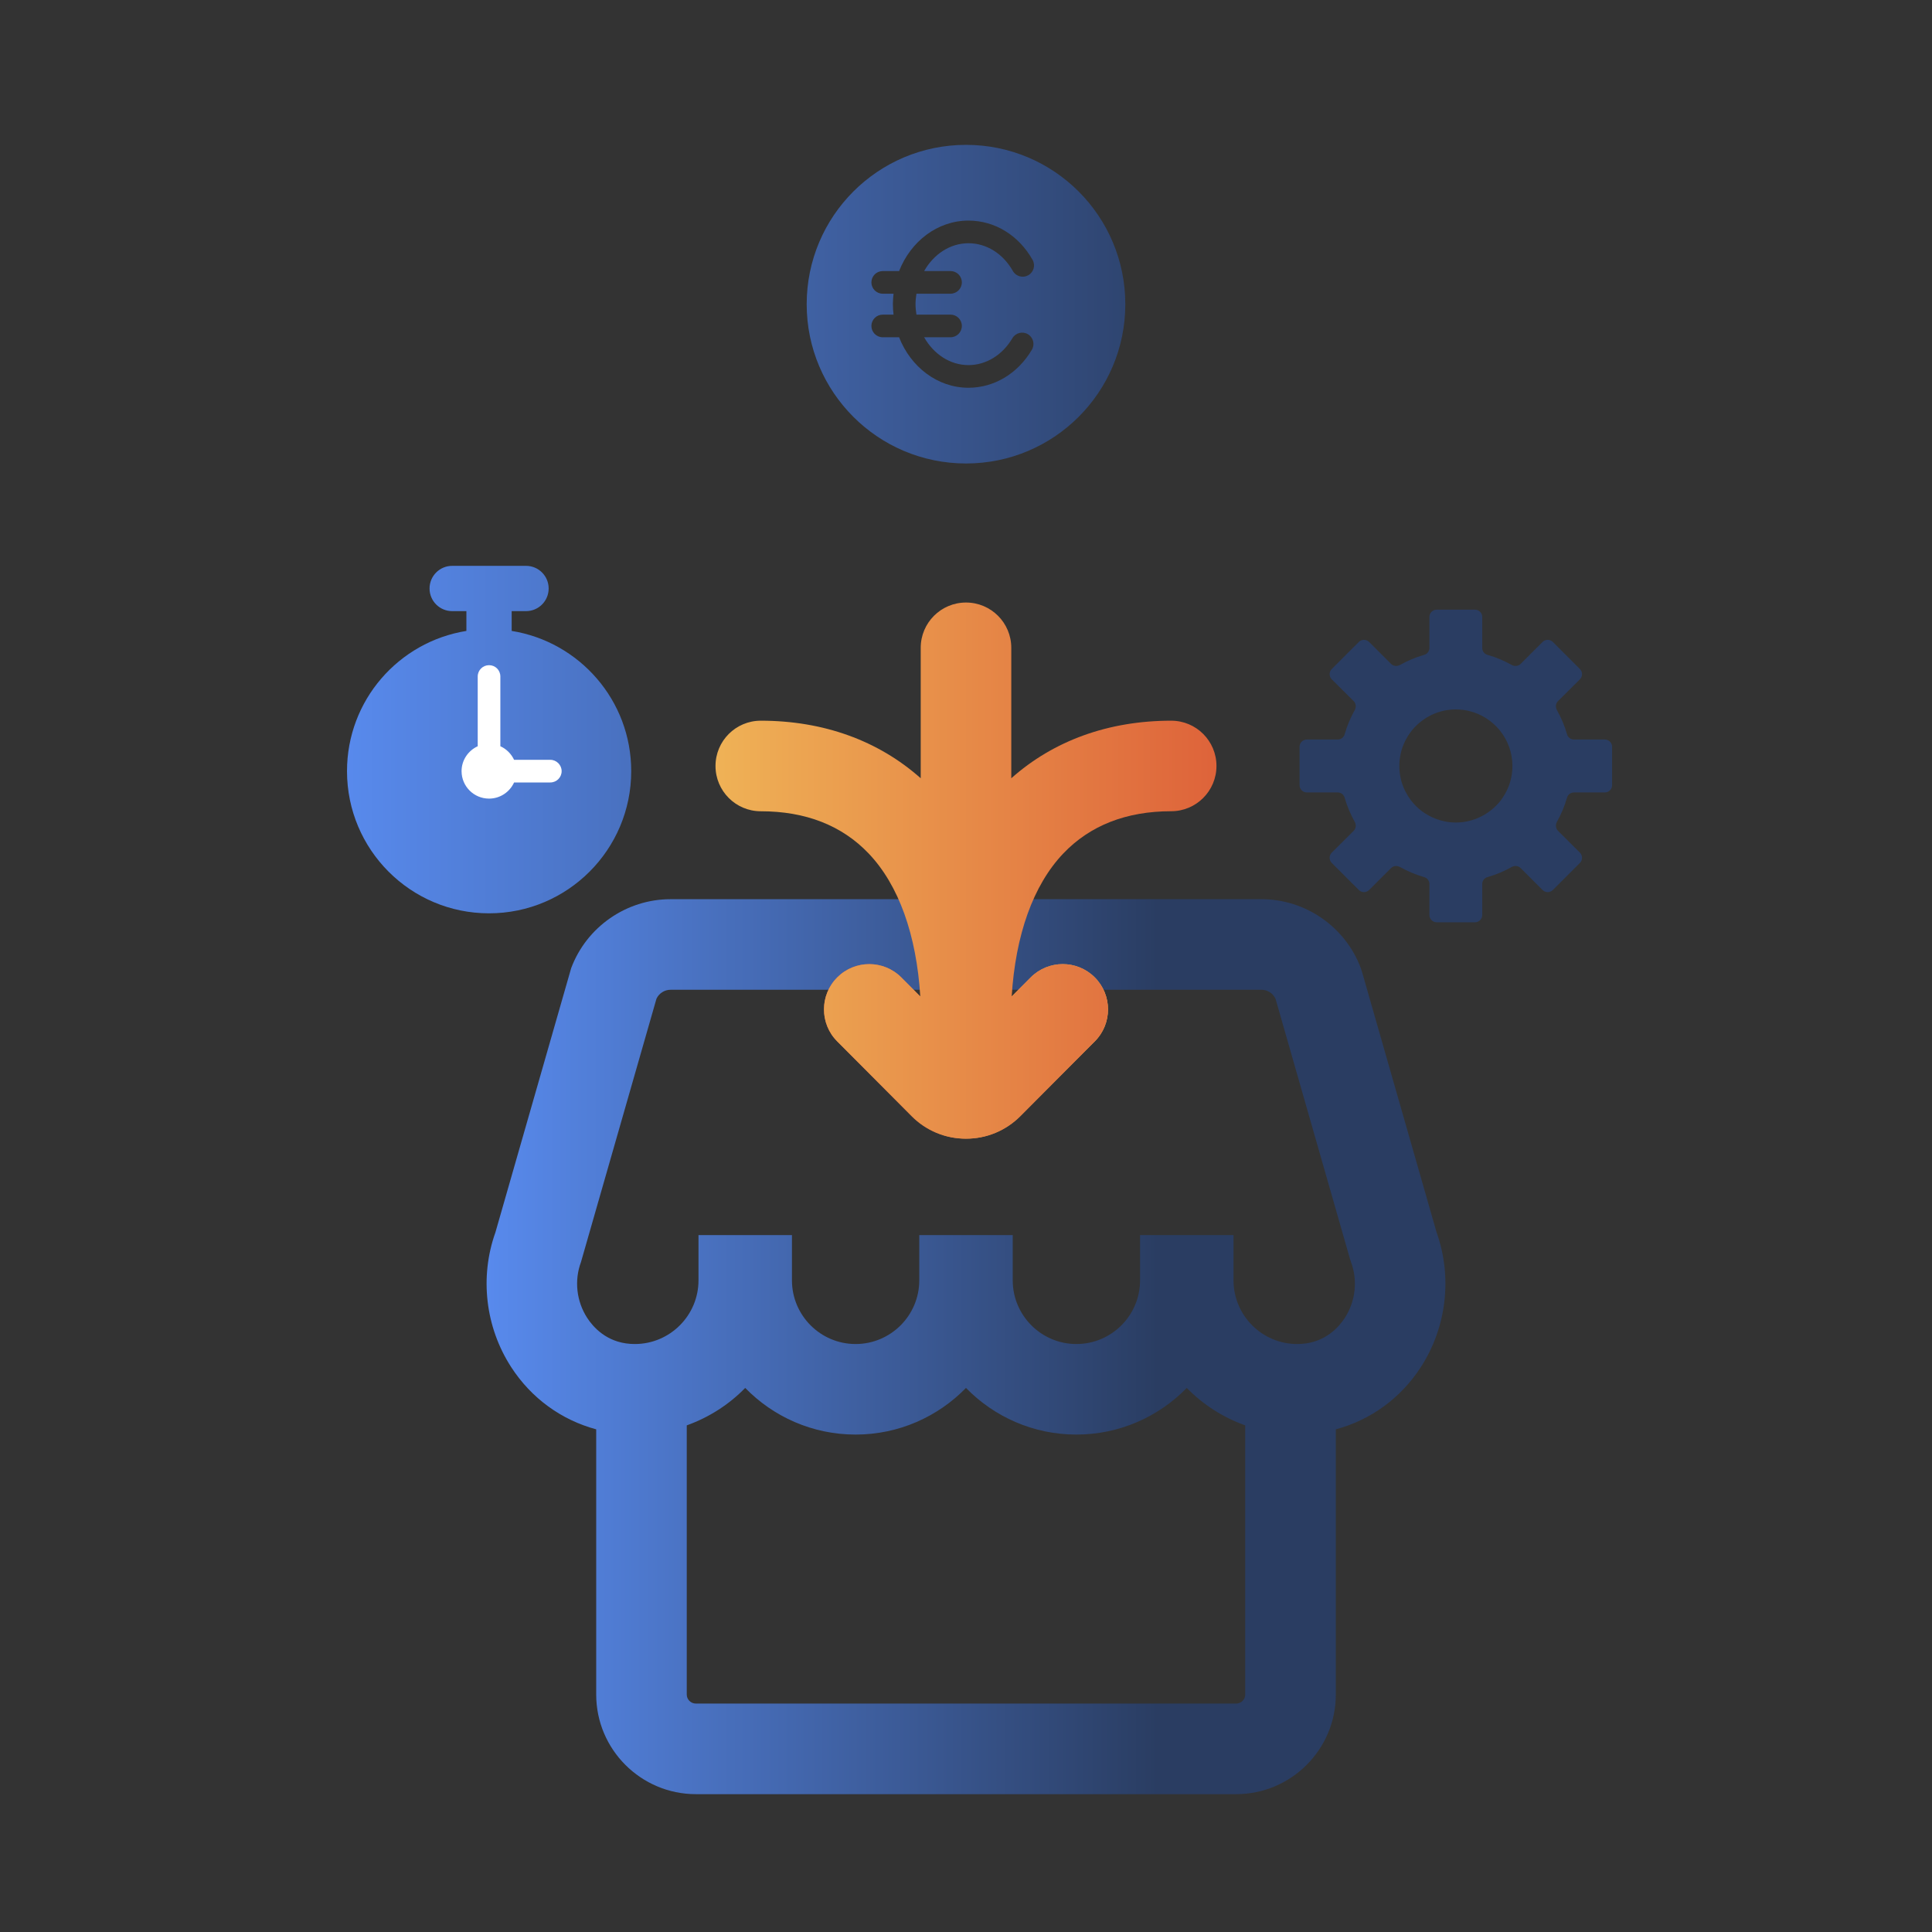 <?xml version="1.0" encoding="utf-8"?>
<!-- Generator: Adobe Illustrator 26.5.0, SVG Export Plug-In . SVG Version: 6.00 Build 0)  -->
<!DOCTYPE svg PUBLIC "-//W3C//DTD SVG 1.1//EN" "http://www.w3.org/Graphics/SVG/1.1/DTD/svg11.dtd">
<svg version="1.1" id="Layer_4" xmlns:x="http://ns.adobe.com/Extensibility/1.0/" xmlns:i="http://ns.adobe.com/AdobeIllustrator/10.0/" xmlns:graph="http://ns.adobe.com/Graphs/1.0/"
	 xmlns="http://www.w3.org/2000/svg" xmlns:xlink="http://www.w3.org/1999/xlink" x="0px" y="0px" viewBox="0 0 128 128"
	 style="enable-background:new 0 0 128 128;" xml:space="preserve">
<rect x="0" y="0" width="128" height="128" fill="#333333" stroke="none"/>
<linearGradient id="SVGID_1_" gradientUnits="userSpaceOnUse" x1="32.238" y1="89.22" x2="95.762" y2="89.22">
	<stop  offset="0" style="stop-color:#588AED"/>
	<stop  offset="0.7" style="stop-color:#2A3D62"/>
</linearGradient>
<path style="fill:url(#SVGID_1_);" d="M95.177,81.646L90.232,64.37l-0.072-0.22c-1.018-2.737-3.663-4.576-6.582-4.576H44.422
	c-2.92,0-5.565,1.839-6.583,4.576l-5.016,17.497c-1.054,2.952-0.669,6.277,1.039,8.92c1.342,2.076,3.34,3.512,5.638,4.13v17.571
	c0,3.639,2.963,6.6,6.606,6.6h35.789c3.643,0,6.606-2.961,6.606-6.6v-17.57c2.297-0.617,4.295-2.053,5.638-4.13
	C95.847,87.923,96.231,84.598,95.177,81.646z M81.895,112.866H46.105c-0.334,0-0.606-0.269-0.606-0.6V94.435
	c1.475-0.53,2.8-1.38,3.873-2.481c1.857,1.905,4.449,3.09,7.313,3.09s5.457-1.185,7.314-3.09c1.856,1.905,4.449,3.09,7.313,3.09
	s5.457-1.185,7.313-3.09c1.074,1.101,2.398,1.951,3.874,2.481v17.831C82.501,112.598,82.229,112.866,81.895,112.866z M89.1,87.31
	c-0.387,0.599-1.272,1.617-2.861,1.725c-0.098,0.006-0.197,0.01-0.297,0.01c-2.325,0-4.218-1.893-4.218-4.218v-3h-6.192v3
	c0,2.325-1.892,4.218-4.218,4.218c-2.325,0-4.218-1.893-4.218-4.218v-3h-6.192v3c0,2.325-1.892,4.218-4.218,4.218
	c-2.325,0-4.217-1.893-4.217-4.218v-3h-6.192v3c0,2.325-1.892,4.218-4.218,4.218c-0.1,0-0.199-0.004-0.292-0.01
	c-1.594-0.107-2.479-1.127-2.866-1.725c-0.709-1.096-0.862-2.477-0.411-3.691l5.002-17.449c0.166-0.358,0.53-0.595,0.93-0.595
	h39.156c0.399,0,0.763,0.235,0.929,0.595l4.931,17.229l0.072,0.221C89.961,84.834,89.808,86.214,89.1,87.31z"/>
<linearGradient id="SVGID_00000166677988011423556490000010182348225551450777_" gradientUnits="userSpaceOnUse" x1="22.787" y1="20.152" x2="105.375" y2="20.152">
	<stop  offset="0" style="stop-color:#588AED"/>
	<stop  offset="0.7" style="stop-color:#2A3D62"/>
</linearGradient>
<path style="fill:url(#SVGID_00000166677988011423556490000010182348225551450777_);" d="M64.004,9.597
	c-5.834,0-10.559,4.724-10.559,10.559c0,5.827,4.724,10.551,10.559,10.551c5.827,0,10.551-4.724,10.551-10.551
	C74.555,14.321,69.831,9.597,64.004,9.597z M62.975,17.958c0.414,0,0.75,0.336,0.75,0.75s-0.336,0.75-0.75,0.75h-2.258
	c-0.034,0.226-0.061,0.456-0.061,0.694c0,0.237,0.027,0.466,0.061,0.692h2.258c0.414,0,0.75,0.336,0.75,0.75s-0.336,0.75-0.75,0.75
	h-1.749c0.627,1.108,1.708,1.845,2.94,1.845c1.164,0,2.25-0.666,2.907-1.781c0.211-0.357,0.672-0.476,1.027-0.266
	c0.357,0.21,0.476,0.67,0.266,1.027c-0.93,1.578-2.5,2.521-4.2,2.521c-2.058,0-3.829-1.38-4.599-3.345h-1.084
	c-0.414,0-0.75-0.336-0.75-0.75s0.336-0.75,0.75-0.75h0.716c-0.026-0.227-0.043-0.457-0.043-0.692c0-0.235,0.018-0.466,0.044-0.694
	h-0.717c-0.414,0-0.75-0.336-0.75-0.75s0.336-0.75,0.75-0.75h1.085c0.77-1.965,2.541-3.344,4.598-3.344
	c1.737,0,3.324,0.971,4.244,2.599c0.204,0.36,0.077,0.818-0.284,1.022c-0.36,0.203-0.817,0.078-1.022-0.284
	c-0.651-1.15-1.75-1.837-2.938-1.837c-1.232,0-2.313,0.737-2.939,1.844H62.975z"/>
<linearGradient id="SVGID_00000053534805832759776550000007777011986408203662_" gradientUnits="userSpaceOnUse" x1="355.688" y1="-936.459" x2="374.507" y2="-936.459" gradientTransform="matrix(-1 0 0 -1 429.097 -866.8)">
	<stop  offset="0" style="stop-color:#EFB256"/>
	<stop  offset="1" style="stop-color:#DE633A"/>
</linearGradient>
<path style="fill:url(#SVGID_00000053534805832759776550000007777011986408203662_);" d="M63.984,75.441
	c-1.356,0-2.631-0.528-3.59-1.488l-4.931-4.963c-1.168-1.175-1.162-3.074,0.013-4.242c1.175-1.168,3.074-1.162,4.243,0.013
	l4.268,4.295l4.302-4.302c1.172-1.172,3.07-1.172,4.242,0c1.172,1.171,1.172,3.071,0,4.242l-4.957,4.957
	C66.615,74.913,65.34,75.441,63.984,75.441z"/>
<linearGradient id="SVGID_00000165206242947689807590000001579881657236713663_" gradientUnits="userSpaceOnUse" x1="47.404" y1="57.68" x2="80.596" y2="57.68">
	<stop  offset="0" style="stop-color:#EFB256"/>
	<stop  offset="1" style="stop-color:#DE633A"/>
</linearGradient>
<path style="fill:url(#SVGID_00000165206242947689807590000001579881657236713663_);" d="M77.596,47.748
	c-4.159,0-7.79,1.321-10.596,3.814v-8.643c0-1.657-1.343-3-3-3c-1.657,0-3,1.343-3,3v8.643c-2.805-2.492-6.437-3.814-10.596-3.814
	c-1.657,0-3,1.343-3,3s1.343,3,3,3c2.973,0,5.377,0.941,7.147,2.798c2,2.098,3.168,5.406,3.42,9.468l-1.26-1.26
	c-1.171-1.171-3.071-1.171-4.243,0c-1.171,1.172-1.171,3.071,0,4.242l4.957,4.957c0.959,0.959,2.234,1.487,3.59,1.487
	c1.356,0,2.631-0.528,3.596-1.494l4.925-4.957c1.168-1.175,1.162-3.075-0.014-4.243c-1.174-1.167-3.074-1.161-4.242,0.014
	l-1.253,1.261c0.251-4.066,1.419-7.377,3.42-9.477c1.771-1.857,4.175-2.798,7.147-2.798c1.657,0,3-1.343,3-3
	S79.253,47.748,77.596,47.748z"/>
<circle style="fill:#FFFFFF;" cx="32.405" cy="51.092" r="7.543"/>
<linearGradient id="SVGID_00000032627180838639626410000009141045373777119621_" gradientUnits="userSpaceOnUse" x1="22.787" y1="49" x2="105.375" y2="49">
	<stop  offset="0" style="stop-color:#588AED"/>
	<stop  offset="0.7" style="stop-color:#2A3D62"/>
</linearGradient>
<path style="fill:url(#SVGID_00000032627180838639626410000009141045373777119621_);" d="M33.9,41.8v-1.311h0.95
	c0.829,0,1.5-0.671,1.5-1.5s-0.671-1.5-1.5-1.5h-4.891c-0.829,0-1.5,0.671-1.5,1.5s0.671,1.5,1.5,1.5H30.9V41.8
	c-4.49,0.72-7.91,4.6-7.91,9.29c0,5.2,4.21,9.42,9.41,9.42c5.2,0,9.42-4.22,9.42-9.42C41.82,46.4,38.39,42.52,33.9,41.8z
	 M36.46,51.84h-2.4c-0.29,0.63-0.92,1.07-1.66,1.07c-1,0-1.82-0.81-1.82-1.82c0-0.73,0.44-1.36,1.07-1.65V46.7v-1.88
	c0-0.42,0.34-0.75,0.75-0.75c0.42,0,0.75,0.33,0.75,0.75v1.89v2.73c0.4,0.18,0.72,0.5,0.91,0.9h2.4c0.41,0,0.75,0.34,0.75,0.75
	C37.21,51.51,36.87,51.84,36.46,51.84z"/>
<linearGradient id="SVGID_00000094601500599621687260000017040060363111342265_" gradientUnits="userSpaceOnUse" x1="22.787" y1="50.748" x2="105.375" y2="50.748">
	<stop  offset="0" style="stop-color:#588AED"/>
	<stop  offset="0.7" style="stop-color:#2A3D62"/>
</linearGradient>
<path style="fill:url(#SVGID_00000094601500599621687260000017040060363111342265_);" d="M106.325,48.995h-2.05
	c-0.216,0-0.404-0.146-0.46-0.363c-0.16-0.565-0.39-1.094-0.669-1.596c-0.105-0.195-0.077-0.432,0.077-0.586l1.45-1.443
	c0.188-0.188,0.188-0.495,0-0.683l-1.792-1.792c-0.188-0.188-0.495-0.188-0.683,0l-1.45,1.45c-0.153,0.153-0.39,0.181-0.586,0.077
	c-0.502-0.279-1.032-0.509-1.597-0.669c-0.216-0.056-0.363-0.244-0.363-0.46v-2.057c0-0.265-0.216-0.481-0.481-0.481h-2.538
	c-0.265,0-0.481,0.216-0.481,0.481v2.057c0,0.216-0.146,0.404-0.362,0.46c-0.565,0.16-1.094,0.39-1.596,0.669
	c-0.195,0.105-0.432,0.077-0.586-0.077l-1.45-1.45c-0.188-0.188-0.495-0.188-0.683,0l-1.792,1.792c-0.188,0.188-0.188,0.495,0,0.683
	l1.45,1.443c0.153,0.153,0.181,0.39,0.077,0.586c-0.279,0.502-0.509,1.032-0.669,1.596c-0.056,0.216-0.244,0.363-0.46,0.363h-2.05
	c-0.265,0-0.481,0.216-0.481,0.481v2.545c0,0.265,0.216,0.481,0.481,0.481h2.05c0.216,0,0.404,0.146,0.46,0.362
	c0.16,0.558,0.39,1.095,0.669,1.596c0.105,0.195,0.077,0.425-0.077,0.586l-1.45,1.443c-0.188,0.188-0.188,0.495,0,0.683l1.792,1.792
	c0.188,0.188,0.495,0.188,0.683,0l1.45-1.45c0.153-0.153,0.39-0.181,0.586-0.077c0.502,0.279,1.032,0.509,1.596,0.669
	c0.216,0.056,0.362,0.244,0.362,0.46v2.057c0,0.265,0.216,0.481,0.481,0.481h2.538c0.265,0,0.481-0.216,0.481-0.481v-2.057
	c0-0.216,0.146-0.404,0.363-0.46c0.565-0.16,1.095-0.39,1.597-0.669c0.195-0.105,0.432-0.077,0.586,0.077l1.45,1.45
	c0.188,0.188,0.495,0.188,0.683,0l1.792-1.792c0.188-0.188,0.188-0.495,0-0.683l-1.45-1.443c-0.153-0.16-0.181-0.39-0.077-0.586
	c0.279-0.502,0.509-1.039,0.669-1.596c0.056-0.216,0.244-0.362,0.46-0.362h2.05c0.265,0,0.481-0.216,0.481-0.481v-2.545
	C106.806,49.211,106.59,48.995,106.325,48.995z M99.563,52.837c-0.063,0.103-0.137,0.2-0.217,0.297
	c-0.08,0.091-0.16,0.183-0.246,0.263c-0.097,0.103-0.206,0.194-0.314,0.28c-0.269,0.217-0.572,0.394-0.897,0.526v0.006h-0.006
	c-0.223,0.091-0.452,0.16-0.692,0.211c-0.24,0.051-0.486,0.074-0.737,0.074c-0.251,0-0.497-0.023-0.737-0.074
	s-0.469-0.12-0.692-0.211h-0.006v-0.006c-0.114-0.046-0.223-0.097-0.331-0.154c-0.652-0.343-1.189-0.88-1.532-1.532
	c-0.057-0.103-0.114-0.217-0.16-0.332c-0.046-0.114-0.091-0.229-0.126-0.343c-0.034-0.114-0.063-0.234-0.086-0.354
	c-0.051-0.24-0.074-0.492-0.074-0.743c0-0.252,0.023-0.497,0.074-0.737c0.023-0.12,0.051-0.24,0.086-0.354
	c0.034-0.114,0.08-0.234,0.126-0.343c0.046-0.114,0.103-0.223,0.16-0.332c0.286-0.543,0.709-1.006,1.218-1.343
	c0.097-0.069,0.206-0.131,0.314-0.189c0.109-0.063,0.217-0.114,0.331-0.16c0.217-0.091,0.446-0.16,0.68-0.211
	c0.246-0.046,0.497-0.074,0.754-0.074c0.114,0,0.223,0.006,0.337,0.017c0.109,0.006,0.217,0.023,0.32,0.04
	c0.057,0.011,0.109,0.023,0.166,0.034c0.017,0.006,0.034,0.006,0.051,0.011c1.646,0.394,2.875,1.875,2.875,3.641
	C100.204,51.522,99.969,52.243,99.563,52.837z"/>
</svg>
